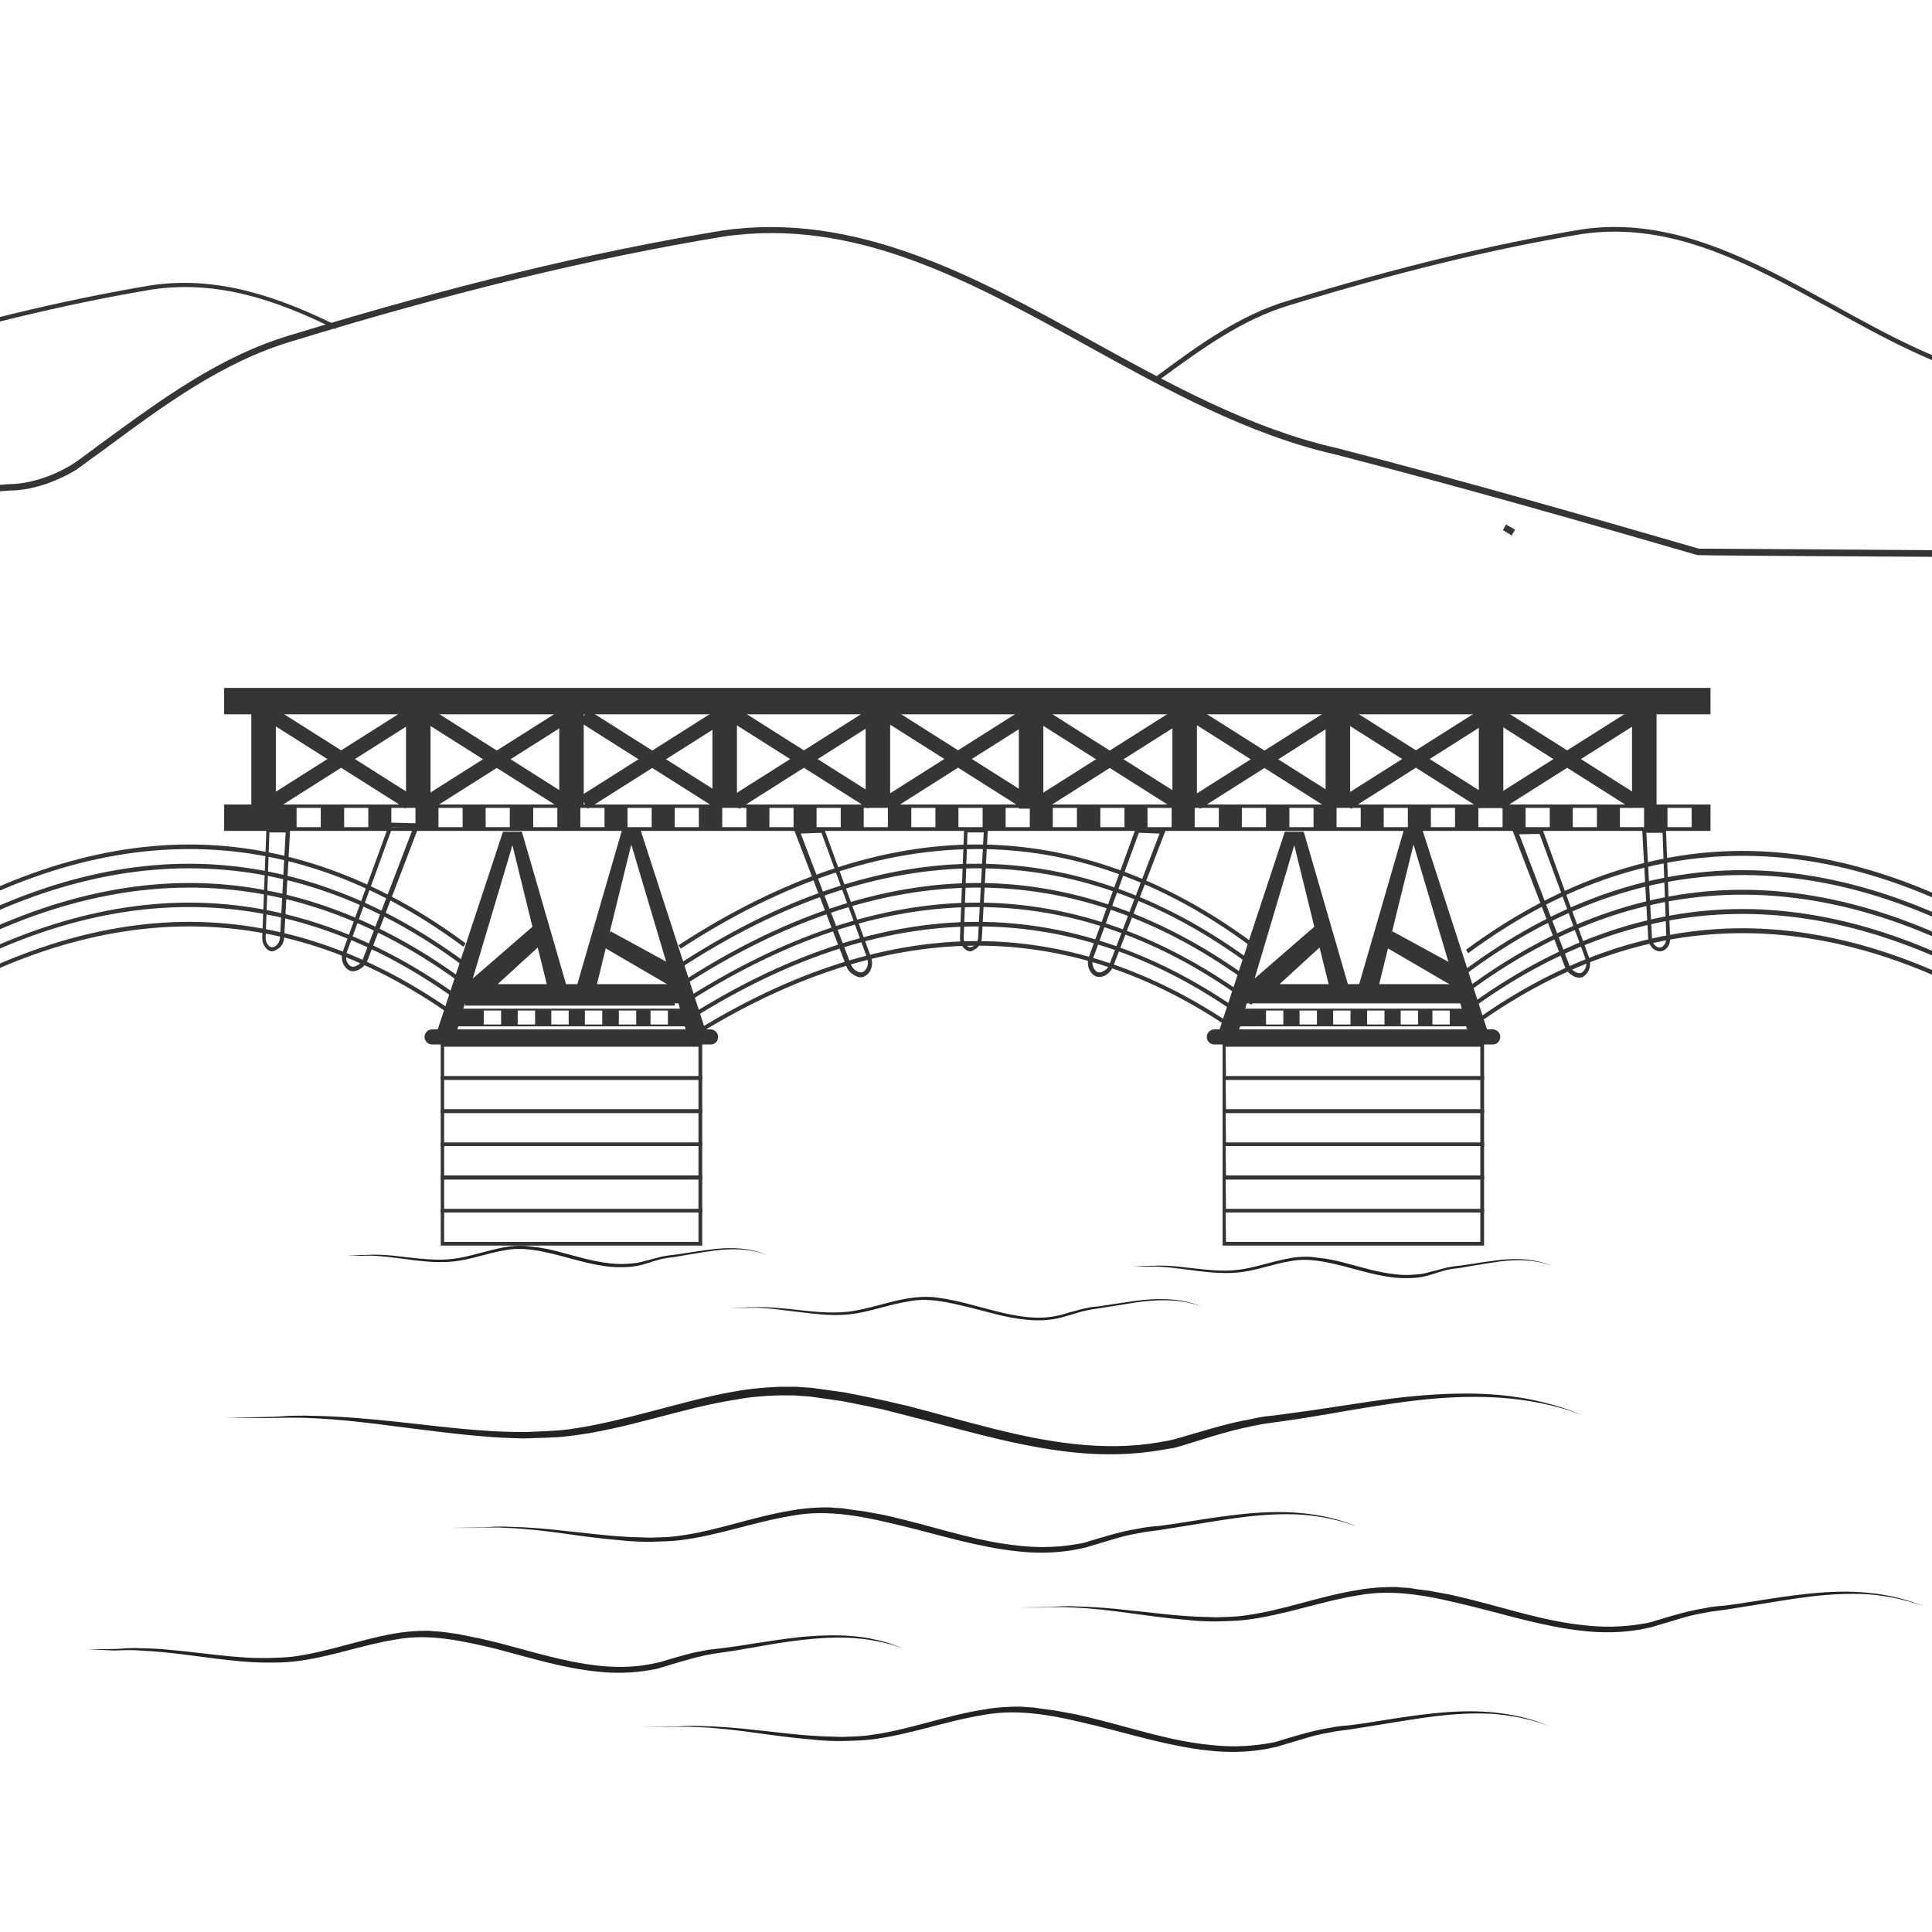 <?xml version="1.0" encoding="utf-8"?>
<!-- Generator: Adobe Illustrator 25.0.0, SVG Export Plug-In . SVG Version: 6.00 Build 0)  -->
<svg version="1.1" id="Layer_1" xmlns="http://www.w3.org/2000/svg" xmlns:xlink="http://www.w3.org/1999/xlink" x="0px" y="0px"
	 viewBox="0 0 512 512" style="enable-background:new 0 0 512 512;" xml:space="preserve">
<style type="text/css">
	.st0{fill:#232323;}
	.st1{fill:#353535;}
</style>
<g>
	<path class="st0" d="M59.7,375.7l11.4-0.2c1.9,0,3.8-0.2,5.7-0.3c1.9,0,3.8-0.1,5.7,0c7.6,0.1,15.2,0.8,22.8,1.6
		c7.6,0.8,15.1,1.8,22.7,2.3c3.8,0.3,7.6,0.4,11.3,0.4c3.8-0.2,7.5-0.2,11.3-0.7c7.5-1,14.8-2.9,22.1-4.8s14.7-4,22.3-5.3
		c3.8-0.7,7.6-1,11.5-1.2h2.9c0.5,0,1,0,1.5,0l1.4,0.1l2.9,0.2l2.9,0.4l5.7,0.8l5.6,1.1l2.8,0.6l2.8,0.6c1.9,0.4,3.7,0.9,5.6,1.3
		c14.8,3.8,29.3,8.5,44.3,10.1c7.5,0.8,15,0.8,22.4-0.5l2.7-0.5c0.5-0.1,0.9-0.2,1.3-0.3l1.4-0.4l5.5-1.6c3.7-1.1,7.3-2.1,11.1-2.9
		c1.9-0.3,3.8-0.8,5.7-1.1c1.9-0.2,3.8-0.4,5.7-0.7c3.8-0.5,7.5-1,11.3-1.6c7.5-1.1,15-2.4,22.6-3.1s15.3-1,22.9-0.3
		s15.1,2.5,22.1,5.4c-7.1-2.7-14.6-4.2-22.2-4.7s-15.2-0.1-22.7,0.8s-15,2.2-22.5,3.5c-3.8,0.6-7.5,1.3-11.3,1.8
		c-1.9,0.3-3.8,0.5-5.7,0.8c-1.9,0.3-3.7,0.7-5.5,1.1c-3.7,0.8-7.3,1.9-10.9,3l-5.5,1.7l-1.4,0.4c-0.5,0.1-0.9,0.3-1.4,0.3l-2.9,0.5
		c-7.6,1.3-15.4,1.4-23.1,0.6c-15.3-1.6-30-6.2-44.7-9.9c-1.8-0.5-3.7-0.9-5.5-1.4l-2.8-0.6l-2.8-0.6l-5.6-1.1l-5.6-0.8l-2.8-0.4
		l-2.8-0.2l-1.4-0.1c-0.5,0-0.9,0-1.4,0h-2.8c-3.7,0.1-7.5,0.4-11.2,1.1c-14.9,2.3-29.2,8-44.6,9.7c-3.8,0.5-7.7,0.4-11.5,0.6
		c-3.8-0.1-7.7-0.2-11.5-0.6c-7.6-0.6-15.2-1.7-22.7-2.6c-7.5-1-15.1-1.9-22.7-2.2c-1.9-0.1-3.8-0.1-5.7-0.1c-1.9,0-3.8,0.1-5.7,0.1
		L59.7,375.7z"/>
</g>
<g>
	<path class="st0" d="M119.3,404.9l7.6-0.1c1.3,0,2.5-0.1,3.8-0.2c1.3,0,2.5-0.1,3.8,0c5.1,0.1,10.2,0.5,15.2,1.1
		c5.1,0.5,10.1,1.2,15.2,1.5c2.5,0.2,5.1,0.2,7.6,0.3c2.5-0.1,5-0.1,7.5-0.5c10-1.3,19.6-5.1,29.7-6.7c2.5-0.5,5.1-0.7,7.7-0.8
		c1.3,0,2.6-0.1,3.9,0.1l1.9,0.1l1.9,0.3l3.8,0.5l3.8,0.7c1.3,0.2,2.5,0.5,3.8,0.8s2.5,0.6,3.7,0.9c9.9,2.5,19.6,5.7,29.6,6.7
		c5,0.6,10.1,0.5,15-0.3l1.8-0.3c0.6-0.1,1.2-0.3,1.8-0.5l3.7-1.1c2.4-0.7,4.9-1.4,7.4-1.9c1.3-0.2,2.5-0.5,3.8-0.7s2.5-0.3,3.8-0.4
		c2.5-0.3,5-0.7,7.5-1.1c5-0.8,10.1-1.6,15.1-2.1c5.1-0.5,10.2-0.7,15.3-0.2c5.1,0.5,10.1,1.6,14.8,3.6c-4.8-1.8-9.8-2.8-14.8-3.2
		c-5.1-0.3-10.1,0-15.2,0.6c-5,0.6-10,1.5-15.1,2.3c-2.5,0.4-5,0.8-7.5,1.2c-1.3,0.2-2.5,0.3-3.8,0.5c-1.2,0.2-2.5,0.5-3.7,0.7
		c-2.5,0.5-4.9,1.3-7.3,2l-3.7,1.1c-0.6,0.2-1.2,0.4-1.9,0.5l-1.9,0.4c-5.1,0.9-10.3,1-15.4,0.4c-10.3-1.1-20.1-4.2-29.9-6.6
		c-9.8-2.4-19.8-4.7-29.8-2.8c-9.9,1.6-19.6,5.3-29.8,6.5c-2.6,0.3-5.1,0.3-7.7,0.4c-2.6,0-5.1-0.1-7.7-0.4
		c-5.1-0.4-10.1-1.1-15.2-1.8c-5-0.7-10.1-1.3-15.2-1.5c-1.3-0.1-2.5-0.1-3.8-0.1s-2.5,0.1-3.8,0.1H119.3z"/>
</g>
<g>
	<path class="st0" d="M193.4,346.6l4-0.1c1.3-0.1,2.6-0.1,4-0.1c2.7,0,5.3,0.3,7.9,0.5c5.2,0.6,10.5,1.3,15.7,0.7
		c5.2-0.7,10.2-2.6,15.5-3.5c2.6-0.4,5.4-0.6,8-0.2l2,0.3l2,0.4c1.3,0.2,2.6,0.6,3.9,0.9c5.1,1.3,10.2,2.9,15.4,3.5
		c2.6,0.3,5.2,0.3,7.8-0.2c1.3-0.2,2.5-0.6,3.8-1c1.3-0.3,2.5-0.7,3.8-1c0.7-0.1,1.3-0.3,2-0.4l2-0.2c1.3-0.2,2.6-0.4,3.9-0.6
		c2.6-0.4,5.2-0.8,7.9-1.1c5.3-0.5,10.7-0.3,15.6,1.8c-5-1.9-10.4-2-15.6-1.4c-2.6,0.3-5.2,0.8-7.8,1.2c-1.3,0.2-2.6,0.4-3.9,0.6
		l-2,0.3c-0.6,0.1-1.3,0.3-1.9,0.4c-1.3,0.3-2.5,0.7-3.8,1.1c-1.3,0.3-2.5,0.8-3.9,1c-2.7,0.5-5.4,0.5-8,0.2
		c-5.3-0.5-10.4-2.2-15.5-3.4c-5.1-1.2-10.3-2.5-15.5-1.4c-5.2,0.8-10.2,2.8-15.5,3.4c-5.3,0.6-10.6-0.3-15.9-0.9
		c-2.6-0.3-5.2-0.7-7.9-0.8c-1.3-0.1-2.6,0-4,0L193.4,346.6z"/>
</g>
<g>
	<path class="st0" d="M170,457.7l7.6-0.1c1.3,0,2.5-0.1,3.8-0.2c1.3,0,2.5-0.1,3.8,0c5.1,0.1,10.2,0.5,15.2,1.1
		c5.1,0.5,10.1,1.2,15.2,1.5c2.5,0.2,5.1,0.2,7.6,0.3c2.5-0.1,5-0.1,7.5-0.5c10-1.3,19.6-5.1,29.7-6.7c2.5-0.5,5.1-0.7,7.7-0.8
		c1.3,0,2.6-0.1,3.9,0.1l1.9,0.1l1.9,0.3l3.8,0.5l3.8,0.7c1.3,0.2,2.5,0.5,3.8,0.8s2.5,0.6,3.7,0.9c9.9,2.5,19.6,5.7,29.6,6.7
		c5,0.6,10.1,0.5,15-0.3l1.8-0.3c0.6-0.1,1.2-0.3,1.8-0.5l3.7-1.1c2.4-0.7,4.9-1.4,7.4-1.9c1.3-0.2,2.5-0.5,3.8-0.7s2.5-0.3,3.8-0.4
		c2.5-0.3,5-0.7,7.5-1.1c5-0.8,10.1-1.6,15.1-2.1c5.1-0.5,10.2-0.7,15.3-0.2c5.1,0.5,10.1,1.6,14.8,3.6c-4.8-1.8-9.8-2.8-14.8-3.2
		c-5.1-0.3-10.1,0-15.2,0.6c-5,0.6-10,1.5-15.1,2.3c-2.5,0.4-5,0.8-7.5,1.2c-1.3,0.2-2.5,0.3-3.8,0.5c-1.2,0.2-2.5,0.5-3.7,0.7
		c-2.5,0.5-4.9,1.3-7.3,2l-3.7,1.1c-0.6,0.2-1.2,0.4-1.9,0.5l-1.9,0.4c-5.1,0.9-10.3,1-15.4,0.4c-10.3-1.1-20.1-4.2-29.9-6.6
		s-19.8-4.7-29.8-2.8c-9.9,1.6-19.6,5.3-29.8,6.5c-2.6,0.3-5.1,0.3-7.7,0.4c-2.6,0-5.1-0.1-7.7-0.4c-5.1-0.4-10.1-1.1-15.2-1.8
		c-5-0.7-10.1-1.3-15.2-1.5c-1.3-0.1-2.5-0.1-3.8-0.1s-2.5,0.1-3.8,0.1H170z"/>
</g>
<g>
	<path class="st0" d="M269.3,426l7.6-0.1c1.3,0,2.5-0.1,3.8-0.2c1.3,0,2.5-0.1,3.8,0c5.1,0.1,10.2,0.5,15.2,1.1
		c5.1,0.5,10.1,1.2,15.2,1.5c2.5,0.2,5.1,0.2,7.6,0.3c2.5-0.1,5-0.1,7.5-0.5c10-1.3,19.6-5.1,29.7-6.7c2.5-0.5,5.1-0.7,7.7-0.8
		c1.3,0,2.6-0.1,3.9,0.1l1.9,0.1l1.9,0.3l3.8,0.5l3.8,0.7c1.3,0.2,2.5,0.5,3.8,0.8s2.5,0.6,3.7,0.9c9.9,2.5,19.6,5.7,29.6,6.7
		c5,0.6,10.1,0.5,15-0.3l1.8-0.3c0.6-0.1,1.2-0.3,1.8-0.5l3.7-1.1c2.4-0.7,4.9-1.4,7.4-1.9c1.3-0.2,2.5-0.5,3.8-0.7s2.5-0.3,3.8-0.4
		c2.5-0.3,5-0.7,7.5-1.1c5-0.8,10.1-1.6,15.1-2.1c5.1-0.5,10.2-0.7,15.3-0.2c5.1,0.5,10.1,1.6,14.8,3.6c-4.8-1.8-9.8-2.8-14.8-3.2
		c-5.1-0.3-10.1,0-15.2,0.6c-5,0.6-10,1.5-15.1,2.3c-2.5,0.4-5,0.8-7.5,1.2c-1.3,0.2-2.5,0.3-3.8,0.5c-1.2,0.2-2.5,0.5-3.7,0.7
		c-2.5,0.5-4.9,1.3-7.3,2l-3.7,1.1c-0.6,0.2-1.2,0.4-1.9,0.5l-1.9,0.4c-5.1,0.9-10.3,1-15.4,0.4c-10.3-1.1-20.1-4.2-29.9-6.6
		s-19.8-4.7-29.8-2.8c-9.9,1.6-19.6,5.3-29.8,6.5c-2.6,0.3-5.1,0.3-7.7,0.4c-2.6,0-5.1-0.1-7.7-0.4c-5.1-0.4-10.1-1.1-15.2-1.8
		c-5-0.7-10.1-1.3-15.2-1.5c-1.3-0.1-2.5-0.1-3.8-0.1s-2.5,0.1-3.8,0.1H269.3z"/>
</g>
<g>
	<path class="st0" d="M23.3,437.1l6.8-0.1c1.1,0,2.3-0.1,3.4-0.2c1.1,0,2.3-0.1,3.4,0c4.6,0,9.1,0.5,13.7,1
		c4.5,0.5,9.1,1.1,13.6,1.4c2.3,0.2,4.5,0.2,6.8,0.2c2.3-0.1,4.5-0.1,6.8-0.4c9-1.2,17.6-4.5,26.7-6.1c2.3-0.4,4.6-0.6,6.9-0.7
		c1.2,0,2.3-0.1,3.5,0.1l1.7,0.1l1.7,0.2l3.4,0.5l3.4,0.7c2.3,0.4,4.5,1,6.7,1.5c8.9,2.3,17.6,5.1,26.6,6.1c4.5,0.5,9,0.5,13.5-0.3
		c1.1-0.2,2.2-0.4,3.3-0.7l3.3-1c2.2-0.6,4.4-1.3,6.7-1.7c1.1-0.2,2.3-0.5,3.4-0.6l3.4-0.4c2.3-0.3,4.5-0.6,6.8-1
		c4.5-0.7,9-1.4,13.6-1.9c4.6-0.4,9.2-0.6,13.7-0.2c4.6,0.4,9.1,1.5,13.3,3.3c-4.3-1.6-8.8-2.5-13.3-2.8s-9.1,0-13.6,0.5
		s-9,1.3-13.5,2.1c-2.3,0.4-4.5,0.8-6.8,1.1l-3.4,0.5c-1.1,0.2-2.2,0.4-3.3,0.7c-2.2,0.5-4.4,1.2-6.6,1.8l-3.3,1
		c-0.5,0.1-1.1,0.4-1.7,0.5l-1.7,0.3c-4.6,0.8-9.3,0.9-13.8,0.4c-9.2-0.9-18-3.7-26.8-6c-8.8-2.1-17.8-4.2-26.8-2.5
		c-8.9,1.4-17.6,4.8-26.8,5.8c-2.3,0.3-4.6,0.3-6.9,0.3s-4.6-0.1-6.9-0.3c-4.6-0.4-9.1-1-13.6-1.6s-9.1-1.1-13.6-1.3
		c-1.1-0.1-2.3-0.1-3.4-0.1c-1.1,0-2.3,0.1-3.4,0.1L23.3,437.1z"/>
</g>
<g>
	<g>
		<rect x="123.2" y="262.4" class="st1" width="55.6" height="4.1"/>
	</g>
	<g>
		<g>
			<g>
				<path class="st1" d="M186.1,286.1h-69.3v-9.7h69.3V286.1z M117.7,285.2h67.4v-7.8h-67.4C117.7,277.4,117.7,285.2,117.7,285.2z"
					/>
			</g>
			<g>
				<path class="st1" d="M186.1,330.1h-69.3v-9.7h69.3V330.1z M117.7,329.1h67.4v-7.8h-67.4C117.7,321.3,117.7,329.1,117.7,329.1z"
					/>
			</g>
			<g>
				<path class="st1" d="M186.1,294.9h-69.3v-9.7h69.3V294.9z M117.7,294h67.4v-7.8h-67.4C117.7,286.2,117.7,294,117.7,294z"/>
			</g>
			<g>
				<path class="st1" d="M186.1,303.7h-69.3V294h69.3V303.7z M117.7,302.8h67.4V295h-67.4C117.7,295,117.7,302.8,117.7,302.8z"/>
			</g>
			<g>
				<path class="st1" d="M186.1,312.5h-69.3v-9.7h69.3V312.5z M117.7,311.5h67.4v-7.8h-67.4C117.7,303.7,117.7,311.5,117.7,311.5z"
					/>
			</g>
			<g>
				<path class="st1" d="M186.1,321.3h-69.3v-9.7h69.3V321.3z M117.7,320.4h67.4v-7.8h-67.4C117.7,312.6,117.7,320.4,117.7,320.4z"
					/>
			</g>
		</g>
		<g>
			<path class="st1" d="M188.3,276.8h-73.8c-1.1,0-2-0.9-2-2l0,0c0-1.1,0.9-2,2-2h73.8c1.1,0,2,0.9,2,2l0,0
				C190.3,276,189.4,276.8,188.3,276.8z"/>
		</g>
		<g>
			<polygon class="st1" points="178.3,261.7 181.6,257.6 161.8,246.8 159.6,250.8 			"/>
		</g>
		<g>
			<path class="st1" d="M181.9,273.5h5.2l-17.3-53.4h-1.5h-2h-1.5L153,260.8h-3l-11.7-40.4h-1.5h-2h-1.5L116,272.8h5.2l2-6.9h56.6
				L181.9,273.5z M144.9,260.8h-13l10.6-9.7L144.9,260.8z M135.8,224l5.3,21.6l-15.8,13.7L135.8,224z M158.2,260.8l9.1-37l11,37
				H158.2z"/>
		</g>
		<g>
			<path class="st1" d="M119.2,267.3v4.7h64.3v-4.7H119.2z M132.8,271.5h-4.6v-3.7h4.6V271.5z M141.8,271.5h-4.6v-3.7h4.6V271.5z
				 M150.7,271.5h-4.6v-3.7h4.6V271.5z M159.6,271.5H155v-3.7h4.6V271.5z M168.6,271.5H164v-3.7h4.6V271.5z M177,271.5h-4.6v-3.7
				h4.6V271.5z"/>
		</g>
	</g>
	<g>
		<g>
			<g>
				<path class="st1" d="M393.3,286.1H324v-9.7h69.3V286.1z M324.9,285.2h67.4v-7.8h-67.5L324.9,285.2L324.9,285.2z"/>
			</g>
			<g>
				<path class="st1" d="M393.3,330.1H324v-9.7h69.3V330.1z M324.9,329.1h67.4v-7.8h-67.5L324.9,329.1L324.9,329.1z"/>
			</g>
			<g>
				<path class="st1" d="M393.3,294.9H324v-9.7h69.3V294.9z M324.9,294h67.4v-7.8h-67.5L324.9,294L324.9,294z"/>
			</g>
			<g>
				<path class="st1" d="M393.3,303.7H324V294h69.3V303.7z M324.9,302.8h67.4V295h-67.5L324.9,302.8L324.9,302.8z"/>
			</g>
			<g>
				<path class="st1" d="M393.3,312.5H324v-9.7h69.3V312.5z M324.9,311.5h67.4v-7.8h-67.5L324.9,311.5L324.9,311.5z"/>
			</g>
			<g>
				<path class="st1" d="M393.3,321.3H324v-9.7h69.3V321.3z M324.9,320.4h67.4v-7.8h-67.5L324.9,320.4L324.9,320.4z"/>
			</g>
		</g>
		<g>
			<path class="st1" d="M395.6,276.8h-73.8c-1.1,0-2-0.9-2-2l0,0c0-1.1,0.9-2,2-2h73.8c1.1,0,2,0.9,2,2l0,0
				C397.5,276,396.7,276.8,395.6,276.8z"/>
		</g>
		<g>
			<polygon class="st1" points="385.6,261.7 388.8,257.6 369,246.8 366.9,250.8 			"/>
		</g>
		<g>
			<path class="st1" d="M389.1,273.5h5.2L377,220.1h-1.5h-2H372l-11.8,40.7h-3l-11.7-40.4H344h-2h-1.5l-17.3,52.4h5.2l2-6.9H387
				L389.1,273.5z M352.1,260.8h-13l10.6-9.7L352.1,260.8z M343,224l5.3,21.6l-15.8,13.7L343,224z M365.5,260.8l9.1-37l11,37H365.5z"
				/>
		</g>
		<g>
			<path class="st1" d="M326.4,267.3v4.7h64.3v-4.7H326.4z M340.1,271.5h-4.6v-3.7h4.6V271.5z M349,271.5h-4.6v-3.7h4.6V271.5z
				 M357.9,271.5h-4.6v-3.7h4.6V271.5z M366.9,271.5h-4.6v-3.7h4.6V271.5z M375.8,271.5h-4.6v-3.7h4.6V271.5z M384.2,271.5h-4.6
				v-3.7h4.6V271.5z"/>
		</g>
	</g>
	<g>
		<path class="st1" d="M180.4,256.5l-0.6-0.9c27.3-17.8,54-26.8,79.5-26.7c25,0.1,49.6,8.9,72.9,26.2l-0.6,0.9
			C285,221.3,234.1,221.5,180.4,256.5z"/>
	</g>
	<g>
		<path class="st1" d="M180.4,251.4l-0.6-0.9c27.3-17.8,54-26.8,79.5-26.7c25,0.1,49.6,8.9,72.9,26.2l-0.6,0.9
			C285,216.2,234.1,216.4,180.4,251.4z"/>
	</g>
	<g>
		<path class="st1" d="M180.4,266.8l-0.6-0.9c27.2-17.7,53.8-26.7,79.2-26.7c0.1,0,0.2,0,0.3,0c25,0.1,49.6,8.9,72.9,26.2l-0.6,0.9
			C285,231.6,234.1,231.7,180.4,266.8z"/>
	</g>
	<g>
		<path class="st1" d="M180.4,261.7l-0.6-0.9C207,243,233.7,234,259.1,234c0.1,0,0.2,0,0.3,0c25,0.1,49.6,8.9,72.9,26.2l-0.6,0.9
			C285,226.4,234.1,226.6,180.4,261.7z"/>
	</g>
	<g>
		<path class="st1" d="M180.4,277l-0.6-0.9c27.2-17.7,53.8-26.7,79.2-26.7c0.1,0,0.2,0,0.3,0c25,0.1,49.6,8.9,72.9,26.2l-0.6,0.9
			C285,241.8,234.1,242,180.4,277z"/>
	</g>
	<g>
		<path class="st1" d="M180.4,271.9l-0.6-0.9c27.2-17.7,53.8-26.7,79.2-26.7c0.1,0,0.2,0,0.3,0c25,0.1,49.6,8.9,72.9,26.2l-0.6,0.9
			C285,236.7,234.1,236.9,180.4,271.9z"/>
	</g>
	<g>
		<path class="st1" d="M228.1,259c-0.7,0-1.4-0.3-2.4-1c-0.6-0.5-1.1-1.1-1.4-1.9l-13.9-36.3l8-0.2l12.4,34c0.6,1.6,0.3,3.4-0.8,4.5
			C229.5,258.5,228.9,259,228.1,259z M212.2,220.9l13.3,34.7c0.2,0.6,0.6,1,1,1.4c1.5,1.1,2.2,0.7,2.7,0.2c0.8-0.8,1-2.1,0.6-3.3
			l-12.1-33.2L212.2,220.9z"/>
	</g>
	<g>
		<path class="st1" d="M291.3,258.9c-0.8,0-1.5-0.4-1.9-0.9c-1.1-1.1-1.4-2.9-0.8-4.5l12.4-34l8,0.3l-14,36.3
			c-0.3,0.8-0.8,1.4-1.4,1.9C292.8,258.7,292,258.9,291.3,258.9z M301.8,220.7l-12.1,33.2c-0.4,1.2-0.2,2.4,0.6,3.3
			c0.5,0.5,1.2,0.9,2.7-0.2c0.4-0.3,0.8-0.8,1-1.4l13.3-34.7L301.8,220.7z"/>
	</g>
	<g>
		<path class="st1" d="M257.1,252.1c-0.7,0-1.5-0.4-2.3-1.7c-0.3-0.5-0.4-1.2-0.4-1.9l1.1-28.9h6.3l-1.6,29
			c-0.1,1.4-0.9,2.6-2.1,3.1C257.8,252,257.4,252.1,257.1,252.1z M256.4,220.6l-1,27.9c0,0.5,0.1,1,0.3,1.4c0.7,1.3,1.4,1.2,2,1
			c0.8-0.4,1.4-1.3,1.5-2.3l1.5-28L256.4,220.6L256.4,220.6z"/>
	</g>
	<g>
		<path class="st1" d="M-28.4,256.5l-0.6-0.9c27.3-17.8,54-26.8,79.5-26.7c25,0.1,49.6,8.9,72.9,26.2l-0.6,0.9
			C76.1,221.3,25.2,221.5-28.4,256.5z"/>
	</g>
	<g>
		<path class="st1" d="M-28.4,251.4l-0.6-0.9c27.2-17.7,53.8-26.7,79.2-26.7c0.1,0,0.2,0,0.3,0c25,0.1,49.6,8.9,72.9,26.2l-0.6,0.9
			C76.1,216.2,25.2,216.4-28.4,251.4z"/>
	</g>
	<g>
		<path class="st1" d="M-28.4,266.8l-0.6-0.9c27.2-17.7,53.8-26.7,79.2-26.7c0.1,0,0.2,0,0.3,0c25,0.1,49.6,8.9,72.9,26.2l-0.6,0.9
			C76.1,231.6,25.2,231.7-28.4,266.8z"/>
	</g>
	<g>
		<path class="st1" d="M-28.4,261.7l-0.6-0.9C-1.8,243,24.8,234,50.3,234c0.1,0,0.2,0,0.3,0c25,0.1,49.6,8.9,72.9,26.2l-0.6,0.9
			C76.1,226.4,25.2,226.6-28.4,261.7z"/>
	</g>
	<g>
		<path class="st1" d="M-28.4,271.9L-29,271c27.2-17.7,53.8-26.7,79.2-26.7c0.1,0,0.2,0,0.3,0c25,0.1,49.6,8.9,72.9,26.2l-0.6,0.9
			C76.1,236.7,25.2,236.9-28.4,271.9z"/>
	</g>
	<g>
		<path class="st1" d="M93.6,257.4c-0.8,0-1.5-0.4-1.9-0.9c-1.1-1.1-1.4-2.9-0.8-4.5l12.4-34l8,0.2l-13.9,36.3
			c-0.3,0.8-0.8,1.4-1.4,1.9C95,257.1,94.2,257.4,93.6,257.4z M104,219.2l-12.1,33.2c-0.4,1.2-0.2,2.5,0.6,3.3
			c0.5,0.5,1.2,0.9,2.7-0.2c0.4-0.3,0.8-0.8,1-1.4l13.3-34.7L104,219.2z"/>
	</g>
	<g>
		<path class="st1" d="M72.1,252.1c-0.7,0-1.5-0.4-2.2-1.7c-0.3-0.5-0.4-1.2-0.4-1.9l1.1-28.9h6.3l-1.6,29c-0.1,1.4-0.9,2.6-2.1,3.1
			C72.8,252,72.4,252.1,72.1,252.1z M71.4,220.6l-1,27.9c0,0.5,0.1,1,0.3,1.4c0.7,1.3,1.4,1.2,2,1c0.8-0.4,1.4-1.3,1.5-2.3l1.5-28
			L71.4,220.6L71.4,220.6z"/>
	</g>
	<g>
		<path class="st1" d="M540.4,258.3c-53.6-35-104.5-35.2-151.3-0.6l-0.6-0.9c23.4-17.3,47.9-26.1,72.9-26.2c0.1,0,0.2,0,0.3,0
			c25.4,0,52.1,9,79.2,26.7L540.4,258.3z"/>
	</g>
	<g>
		<path class="st1" d="M540.4,253.2c-53.6-35-104.5-35.2-151.3-0.6l-0.6-0.9c23.4-17.3,47.9-26.1,72.9-26.2c0.1,0,0.2,0,0.3,0
			c25.4,0,52.1,9,79.2,26.7L540.4,253.2z"/>
	</g>
	<g>
		<path class="st1" d="M540.4,268.6c-53.6-35-104.5-35.2-151.3-0.6l-0.6-0.9c23.4-17.3,47.9-26.1,72.9-26.2c0.1,0,0.2,0,0.3,0
			c25.4,0,52.1,9,79.2,26.7L540.4,268.6z"/>
	</g>
	<g>
		<path class="st1" d="M540.4,263.5c-53.6-35-104.5-35.2-151.3-0.6l-0.6-0.9c23.4-17.3,47.9-26.1,72.9-26.2c0.1,0,0.2,0,0.3,0
			c25.4,0,52.1,9,79.2,26.7L540.4,263.5z"/>
	</g>
	<g>
		<path class="st1" d="M540.4,273.7c-53.6-35-104.5-35.2-151.3-0.6l-0.6-0.9c23.4-17.3,47.9-26.1,72.9-26.2c0.1,0,0.2,0,0.3,0
			c25.4,0,52.1,9,79.2,26.7L540.4,273.7z"/>
	</g>
	<g>
		<path class="st1" d="M418.5,259.1c-0.7,0-1.5-0.3-2.4-1c-0.6-0.5-1.1-1.1-1.4-1.9L400.8,220l8-0.3l0.1,0.4l12.2,33.6
			c0.6,1.6,0.3,3.4-0.8,4.5C419.9,258.7,419.3,259.1,418.5,259.1z M402.6,221.1l13.3,34.7c0.2,0.6,0.5,1,1,1.4
			c1.5,1.1,2.2,0.7,2.7,0.2c0.8-0.8,1-2.1,0.6-3.2L408,221L402.6,221.1z"/>
	</g>
	<g>
		<path class="st1" d="M439.9,252.1c-0.4,0-0.7-0.1-1-0.2c-1.2-0.5-2-1.8-2.1-3.1l-1.6-29h6.3l1.1,28.9c0,0.7-0.1,1.3-0.4,1.9
			C441.5,251.7,440.7,252.1,439.9,252.1z M436.3,220.7l1.5,28c0,1,0.6,1.9,1.5,2.3c0.5,0.2,1.2,0.3,2-1c0.2-0.4,0.3-0.9,0.3-1.4
			l-1-27.9L436.3,220.7L436.3,220.7z"/>
	</g>
	<g>
		<g>
			<rect x="59.4" y="182.3" class="st1" width="393.9" height="7"/>
		</g>
		<g>
			<path class="st1" d="M59.4,213.2v7h393.9v-7H59.4z M85,219.2h-6.4v-5.1H85V219.2z M97.6,219.2h-6.4v-5.1h6.4V219.2z M110.1,219.2
				h-6.4v-5.1h6.4V219.2z M122.6,219.2h-6.4v-5.1h6.4V219.2z M135.1,219.2h-6.4v-5.1h6.4V219.2z M147.7,219.2h-6.4v-5.1h6.4V219.2z
				 M160.2,219.2h-6.4v-5.1h6.4V219.2z M172.7,219.2h-6.4v-5.1h6.4V219.2z M185.2,219.2h-6.4v-5.1h6.4V219.2z M197.8,219.2h-6.4
				v-5.1h6.4V219.2z M210.3,219.2h-6.4v-5.1h6.4V219.2z M222.8,219.2h-6.4v-5.1h6.4V219.2z M235.3,219.2h-6.4v-5.1h6.4V219.2z
				 M247.9,219.2h-6.4v-5.1h6.4V219.2z M260.4,219.2H254v-5.1h6.4V219.2z M272.9,219.2h-6.4v-5.1h6.4V219.2z M285.4,219.2H279v-5.1
				h6.4V219.2z M298,219.2h-6.4v-5.1h6.4V219.2z M310.5,219.2h-6.4v-5.1h6.4V219.2z M323,219.2h-6.4v-5.1h6.4V219.2z M335.5,219.2
				h-6.4v-5.1h6.4V219.2z M348.1,219.2h-6.4v-5.1h6.4V219.2z M360.6,219.2h-6.4v-5.1h6.4V219.2z M373.1,219.2h-6.4v-5.1h6.4V219.2z
				 M385.6,219.2h-6.4v-5.1h6.4V219.2z M398.2,219.2h-6.4v-5.1h6.4V219.2z M410.7,219.2h-6.4v-5.1h6.4V219.2z M423.2,219.2h-6.4
				v-5.1h6.4V219.2z M435.7,219.2h-6.4v-5.1h6.4V219.2z M448.3,219.2h-6.4v-5.1h6.4V219.2z"/>
		</g>
		<g>
			<g>
				
					<rect x="88.4" y="179.7" transform="matrix(0.535 -0.845 0.845 0.535 -127.951 169.855)" class="st1" width="3.9" height="42.9"/>
			</g>
			<g>
				
					<rect x="68.9" y="199.2" transform="matrix(0.845 -0.535 0.535 0.845 -93.621 79.566)" class="st1" width="42.9" height="3.9"/>
			</g>
		</g>
		<g>
			<g>
				
					<rect x="129.6" y="179.7" transform="matrix(0.535 -0.845 0.845 0.535 -108.805 204.677)" class="st1" width="3.9" height="42.9"/>
			</g>
			<g>
				
					<rect x="110.2" y="199.2" transform="matrix(0.845 -0.535 0.535 0.845 -87.189 101.653)" class="st1" width="42.9" height="3.9"/>
			</g>
		</g>
		<g>
			<g>
				
					<rect x="170.8" y="179.8" transform="matrix(0.535 -0.845 0.845 0.535 -89.662 239.49)" class="st1" width="3.9" height="42.9"/>
			</g>
			<g>
				
					<rect x="151.4" y="199.2" transform="matrix(0.845 -0.535 0.535 0.845 -80.8 123.701)" class="st1" width="42.9" height="3.9"/>
			</g>
		</g>
		<g>
			<g>
				
					<rect x="211" y="179.7" transform="matrix(0.535 -0.845 0.845 0.535 -70.954 273.428)" class="st1" width="3.9" height="42.9"/>
			</g>
			<g>
				
					<rect x="191.5" y="199.2" transform="matrix(0.845 -0.535 0.535 0.845 -74.592 145.169)" class="st1" width="42.9" height="3.9"/>
			</g>
		</g>
		<g>
			<g>
				
					<rect x="251.8" y="179.7" transform="matrix(0.535 -0.845 0.845 0.535 -51.961 307.856)" class="st1" width="3.9" height="42.9"/>
			</g>
			<g>
				
					<rect x="232.3" y="199.2" transform="matrix(0.845 -0.535 0.535 0.845 -68.246 166.993)" class="st1" width="42.9" height="3.9"/>
			</g>
		</g>
		<g>
			<g>
				
					<rect x="292" y="179.7" transform="matrix(0.535 -0.845 0.845 0.535 -33.307 341.872)" class="st1" width="3.9" height="42.9"/>
			</g>
			<g>
				
					<rect x="272.6" y="199.2" transform="matrix(0.845 -0.535 0.535 0.845 -61.984 188.553)" class="st1" width="42.9" height="3.9"/>
			</g>
		</g>
		<g>
			<g>
				
					<rect x="333" y="179.8" transform="matrix(0.535 -0.845 0.845 0.535 -14.255 376.525)" class="st1" width="3.9" height="42.9"/>
			</g>
			<g>
				
					<rect x="313.6" y="199.2" transform="matrix(0.845 -0.535 0.535 0.845 -55.626 210.495)" class="st1" width="42.9" height="3.9"/>
			</g>
		</g>
		<g>
			<g>
				
					<rect x="373.1" y="179.7" transform="matrix(0.535 -0.845 0.845 0.535 4.43 410.339)" class="st1" width="3.9" height="42.9"/>
			</g>
			<g>
				
					<rect x="353.6" y="199.2" transform="matrix(0.845 -0.535 0.535 0.845 -49.42 231.902)" class="st1" width="42.9" height="3.9"/>
			</g>
		</g>
		<g>
			<g>
				
					<rect x="413.2" y="179.7" transform="matrix(0.535 -0.845 0.845 0.535 23.054 444.239)" class="st1" width="3.9" height="42.9"/>
			</g>
			<g>
				
					<rect x="393.7" y="199.2" transform="matrix(0.845 -0.535 0.535 0.845 -43.207 253.365)" class="st1" width="42.9" height="3.9"/>
			</g>
		</g>
		<g>
			<rect x="66.6" y="188" class="st1" width="6.5" height="25.9"/>
		</g>
		<g>
			<rect x="107.6" y="188" class="st1" width="6.5" height="25.9"/>
		</g>
		<g>
			<rect x="148.2" y="188" class="st1" width="6.5" height="25.9"/>
		</g>
		<g>
			<rect x="188.8" y="188" class="st1" width="6.5" height="25.9"/>
		</g>
		<g>
			<rect x="229.4" y="188" class="st1" width="6.5" height="25.9"/>
		</g>
		<g>
			<rect x="270" y="188.4" class="st1" width="6.5" height="25.9"/>
		</g>
		<g>
			<rect x="310.7" y="188" class="st1" width="6.5" height="25.9"/>
		</g>
		<g>
			<rect x="351.3" y="188" class="st1" width="6.5" height="25.9"/>
		</g>
		<g>
			<rect x="391.9" y="188.2" class="st1" width="6.5" height="25.9"/>
		</g>
		<g>
			<rect x="432.5" y="188" class="st1" width="6.5" height="25.9"/>
		</g>
	</g>
</g>
<g>
	<path class="st0" d="M300.3,335.5h3.5c1.2,0,2.3-0.1,3.5-0.1c2.4,0,4.7,0.2,7,0.5c4.7,0.5,9.4,1.2,14,0.6s9-2.3,13.7-3.1
		c2.3-0.4,4.8-0.5,7.1-0.1l1.8,0.2l1.7,0.3c1.2,0.2,2.3,0.5,3.5,0.8c4.6,1.2,9,2.6,13.7,3.1c2.3,0.3,4.6,0.2,6.9-0.1
		c1.1-0.1,2.3-0.6,3.4-0.8c1.1-0.3,2.3-0.6,3.4-0.9c0.6-0.1,1.2-0.2,1.8-0.3l1.7-0.2c1.2-0.2,2.3-0.3,3.5-0.5c2.3-0.4,4.6-0.7,7-1
		c4.7-0.5,9.5-0.3,13.9,1.6c-4.4-1.7-9.2-1.8-13.9-1.2c-2.3,0.3-4.6,0.7-7,1.1c-1.2,0.2-2.3,0.4-3.5,0.6l-1.7,0.2
		c-0.6,0.1-1.1,0.2-1.7,0.3c-1.1,0.3-2.3,0.6-3.4,1c-1.1,0.3-2.2,0.7-3.4,0.9c-2.4,0.4-4.8,0.4-7.1,0.2c-4.7-0.5-9.3-1.9-13.8-3.1
		c-4.5-1.1-9.2-2.2-13.8-1.3c-4.6,0.7-9,2.5-13.8,3s-9.5-0.2-14.1-0.8c-2.3-0.3-4.7-0.6-7-0.7c-1.2-0.1-2.3,0-3.5,0L300.3,335.5z"/>
</g>
<g>
	<path class="st0" d="M92.2,332.6h3.5c1.2,0,2.3-0.1,3.5-0.1c2.4,0,4.7,0.2,7,0.5c4.7,0.5,9.4,1.2,14,0.6c4.6-0.6,9-2.3,13.7-3.1
		c2.3-0.4,4.8-0.5,7.1-0.1l1.8,0.2l1.7,0.3c1.2,0.2,2.3,0.5,3.5,0.8c4.6,1.2,9,2.6,13.7,3.1c2.3,0.3,4.6,0.2,6.9-0.1
		c1.1-0.1,2.3-0.6,3.4-0.8c1.1-0.3,2.3-0.6,3.4-0.9c0.6-0.1,1.2-0.2,1.8-0.3l1.7-0.2c1.2-0.2,2.3-0.3,3.5-0.5c2.3-0.4,4.6-0.7,7-1
		c4.7-0.5,9.5-0.3,13.9,1.6c-4.4-1.7-9.2-1.8-13.9-1.2c-2.3,0.3-4.6,0.7-7,1.1c-1.2,0.2-2.3,0.4-3.5,0.6l-1.7,0.2
		c-0.6,0.1-1.1,0.2-1.7,0.3c-1.1,0.3-2.3,0.6-3.4,1c-1.1,0.3-2.2,0.7-3.4,0.9c-2.4,0.4-4.8,0.4-7.1,0.2c-4.7-0.5-9.3-1.9-13.8-3.1
		c-4.5-1.1-9.2-2.2-13.8-1.3c-4.6,0.7-9,2.5-13.8,3s-9.5-0.2-14.1-0.8c-2.3-0.3-4.7-0.6-7-0.7c-1.2-0.1-2.3,0-3.5,0L92.2,332.6z"/>
</g>
<g>
	<g>
		<g>
			<path class="st1" d="M450.2,145.4c-29.7-8.6-61.6-17.8-96.1-26.7c-22.6-5.1-44-16.9-64.7-28.3c-30.7-17-62.5-34.5-98-29.3
				C156.2,66.9,119.9,75.7,77,88.8c-18.8,5.6-34.2,17-50.6,29c-2.4,1.8-4.8,3.6-7.3,5.3c-5.4,3.3-11.7,5.2-16.7,5.2
				c-12,1.1-45.1,2.5-89.1,3.9c0.2,0.5,0.5,1.1,0.7,1.7c43.8-1.4,76.6-2.8,88.6-3.9c5.3,0,11.8-2,17.6-5.5c2.5-1.8,4.9-3.6,7.3-5.3
				C43.7,107.2,59,95.9,77.5,90.4c42.8-13.1,79.1-21.9,114.2-27.7c34.9-5.1,65,11.6,96.9,29.2c20.8,11.5,42.3,23.3,65.1,28.5
				c34.5,8.9,66.4,18.1,96.1,26.7c0.3,0.1,27.5,0.3,120.1,0.8c0.1-0.6,0.2-1.1,0.3-1.7C500.1,145.7,452.5,145.4,450.2,145.4z"/>
		</g>
		<g>
			<path class="st1" d="M400.6,141.9l-0.8-0.5c-0.5-0.3-1-0.6-1.5-0.9l0.8-1.5c0.8,0.4,1.6,0.9,2.4,1.4L400.6,141.9z"/>
		</g>
	</g>
	<g>
		<g>
			<path class="st1" d="M595,118.1c-20.2-5.9-41.9-12.1-65.3-18.1c-15.4-3.5-29.9-11.5-44-19.3c-20.9-11.5-42.5-23.5-66.6-19.9
				c-23.9,4-48.6,10-77.8,18.9c-12.7,3.8-23.3,11.5-34.4,19.7c-0.3,0.2-0.6,0.5-0.9,0.7c0.3,0.3,0.5,0.6,0.7,0.9
				c0.3-0.2,0.6-0.4,0.9-0.6c11.1-8.1,21.5-15.7,34.1-19.5c29.1-8.9,53.8-14.9,77.6-18.9c23.7-3.4,44.2,7.9,65.9,19.8
				c14.1,7.8,28.7,15.9,44.3,19.4c23.5,6.1,45.1,12.3,65.3,18.1c0.2,0.1,18.7,0.2,81.6,0.5c0.1-0.4,0.1-0.8,0.2-1.1
				C628.9,118.3,596.6,118.1,595,118.1z"/>
		</g>
	</g>
	<g>
		<g>
			<path class="st1" d="M89.7,86.5c-15.7-7.8-32-13.5-49.6-10.9c-23.9,4-48.6,10-77.8,18.9C-50.4,98.3-60.9,106-72,114.1
				c-0.3,0.2-0.6,0.5-0.9,0.7c0.3,0.3,0.5,0.6,0.7,0.9c0.3-0.2,0.6-0.4,0.9-0.6c11.1-8.1,21.5-15.7,34.1-19.5
				c29.1-8.9,53.8-14.9,77.6-18.9c17.3-2.5,32.8,2.8,48.4,10.5C89,86.9,89.4,86.7,89.7,86.5z"/>
		</g>
	</g>
</g>
</svg>
